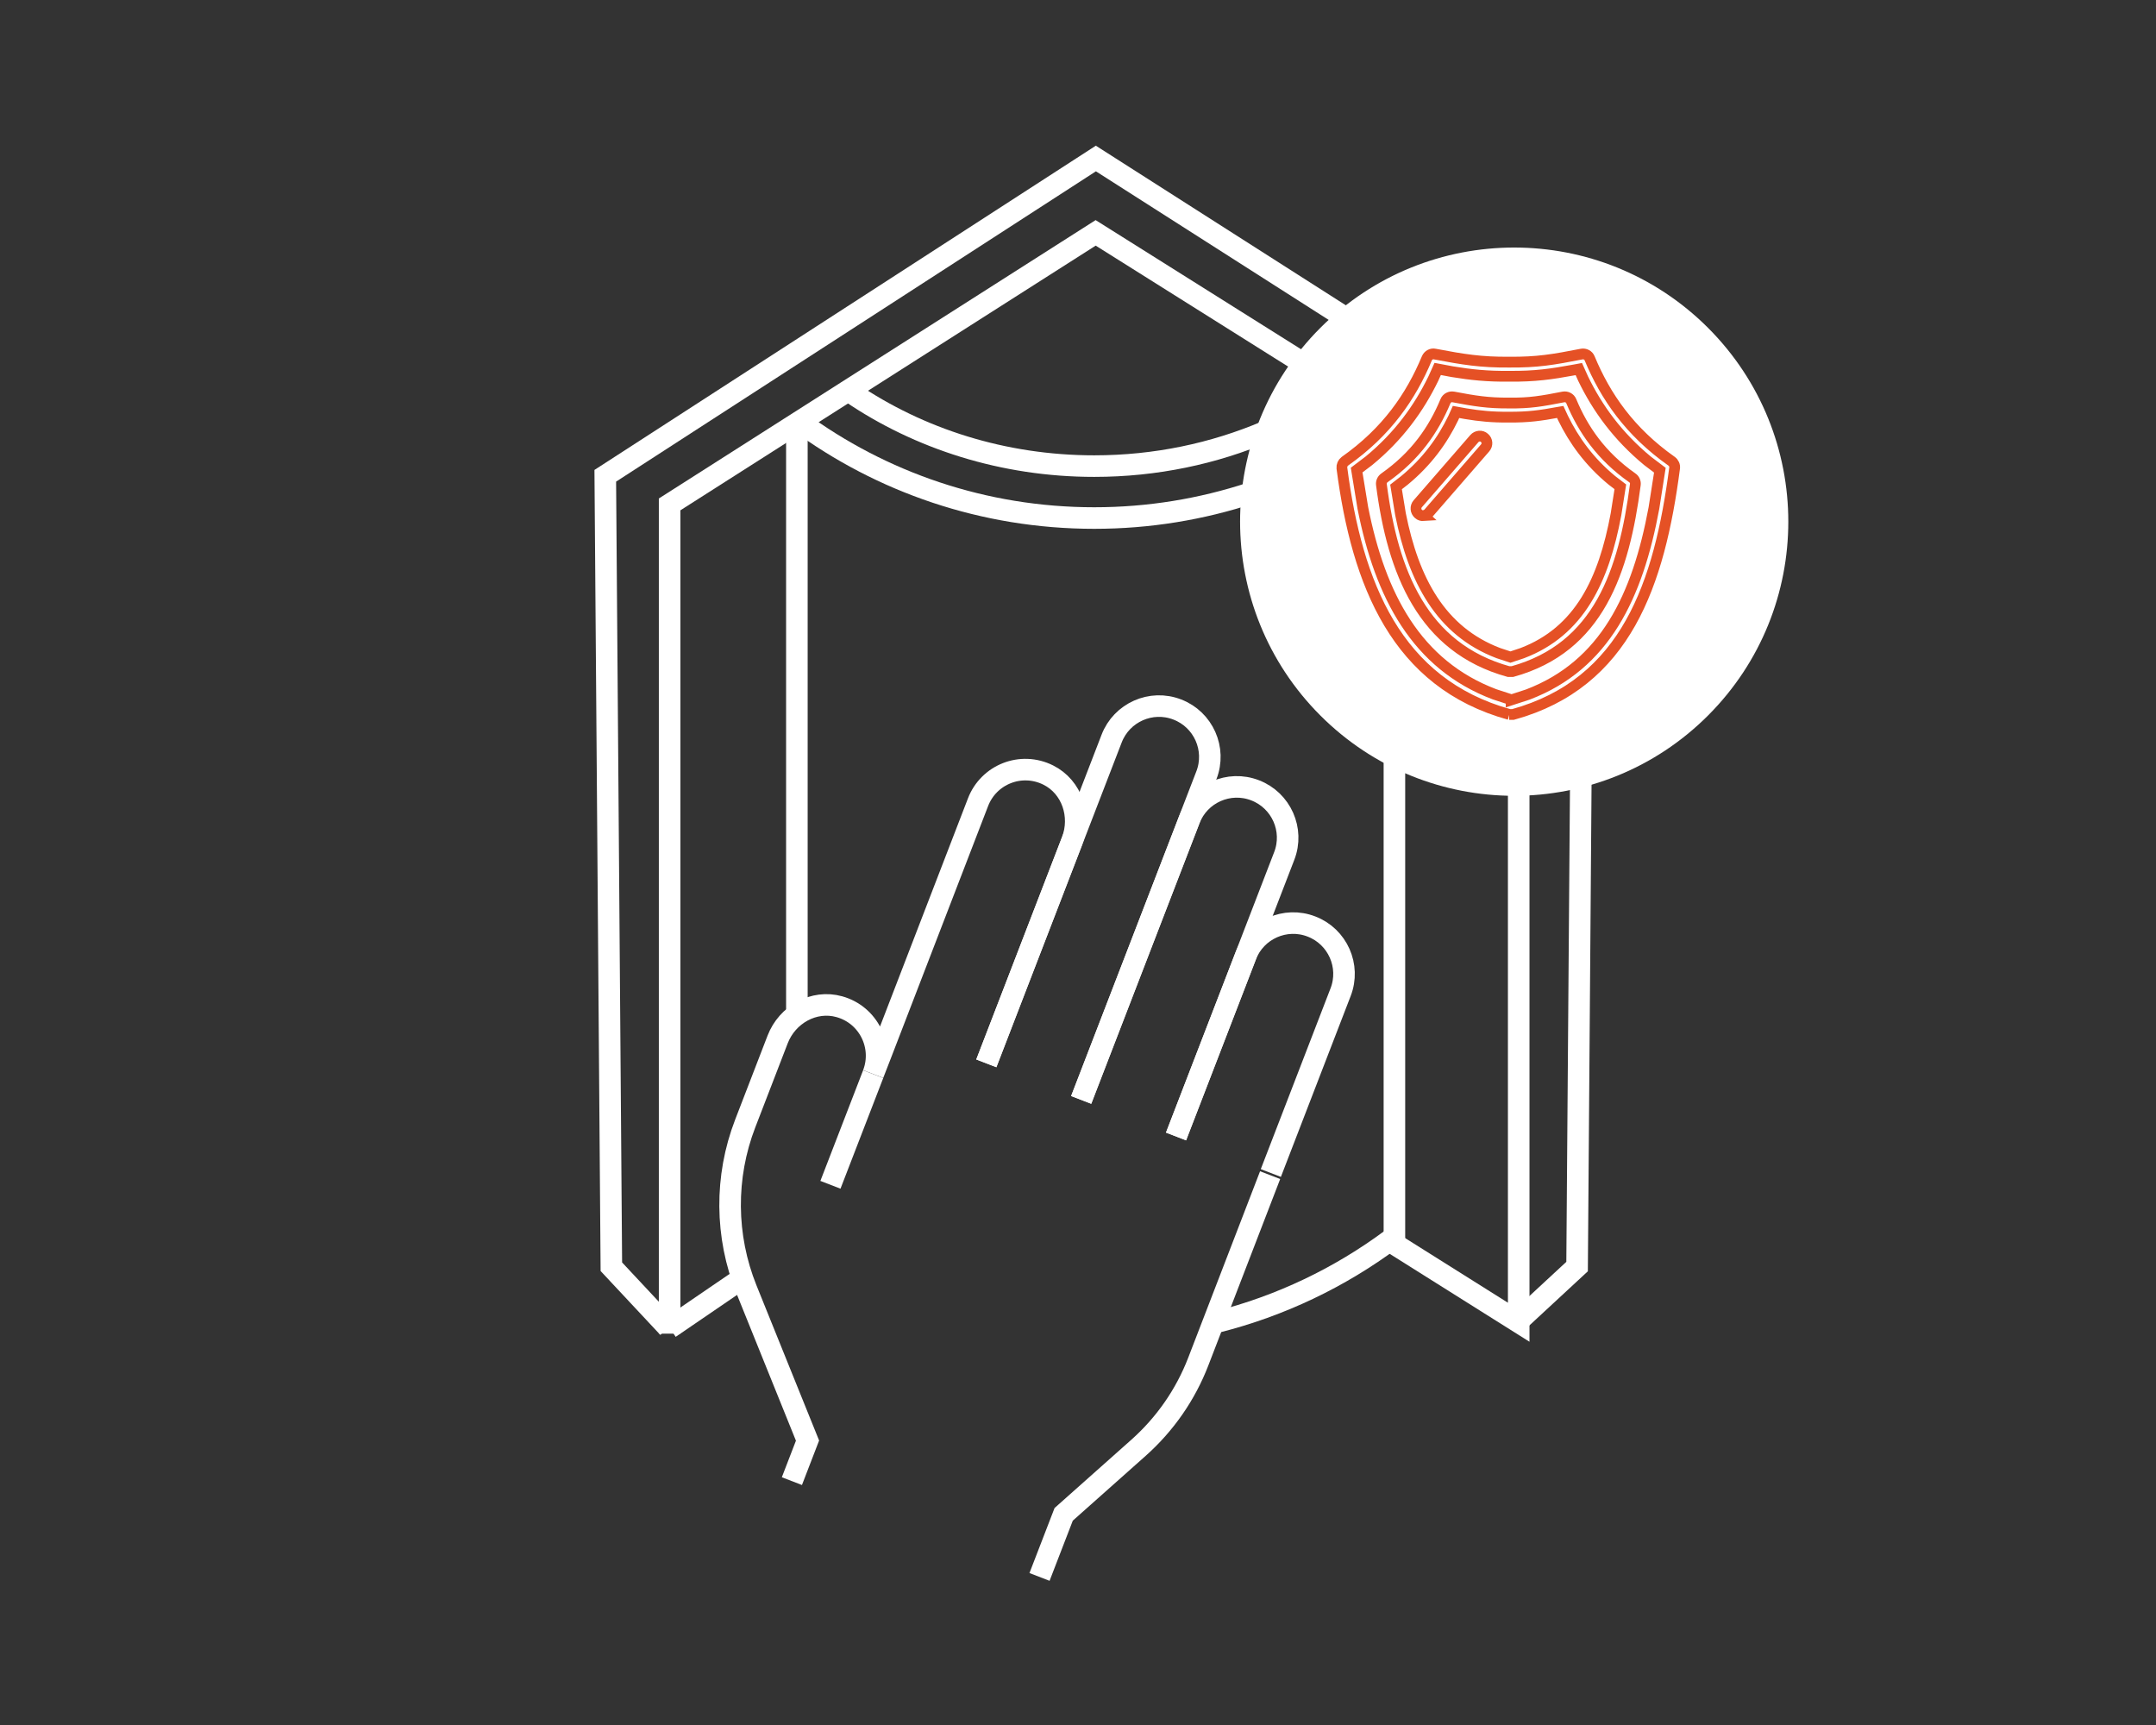 <svg width="200" height="160" viewBox="0 0 200 160" fill="none" xmlns="http://www.w3.org/2000/svg">
<rect x="0" y="0" width="200" height="160" fill="#333333" stroke="none"/>
<g clip-path="url(#clip0_601_23291)">
<path d="M124.729 29.428L101.658 14.702L56.148 44.13L56.712 117.493L61.988 123.137" stroke="white" stroke-width="2" stroke-miterlimit="10"/>
<path d="M141.02 122.366L146.296 117.48C146.296 117.159 146.48 93.145 146.641 72.58" stroke="white" stroke-width="2" stroke-miterlimit="10"/>
<path d="M140.882 72.718V122.642L128.961 115.147" stroke="white" stroke-width="2" stroke-miterlimit="10"/>
<path d="M62.117 123.699V46.785L101.638 21.599L120.697 33.577" stroke="white" stroke-width="2" stroke-miterlimit="10"/>
<path d="M116.039 45.728C111.464 47.234 106.579 48.05 101.509 48.05C91.244 48.05 81.749 44.716 74.07 39.06" stroke="white" stroke-width="2" stroke-miterlimit="10"/>
<path d="M117.477 40.003C112.614 42.072 107.212 43.233 101.51 43.233C93.061 43.233 85.244 40.693 78.922 36.394" stroke="white" stroke-width="2" stroke-miterlimit="10"/>
<path d="M129.075 114.94C124.293 118.492 118.799 121.136 112.855 122.631" stroke="white" stroke-width="2" stroke-miterlimit="10"/>
<path d="M68.865 118.562L62.117 123.171" stroke="white" stroke-width="2" stroke-miterlimit="10"/>
<path d="M73.922 39.095V94.214" stroke="white" stroke-width="2" stroke-miterlimit="10"/>
<path d="M129.352 70.281V115.745" stroke="white" stroke-width="2" stroke-miterlimit="10"/>
<path d="M91.496 98.629L99.451 77.995C100.336 75.696 99.451 72.995 97.244 71.891C94.715 70.627 91.715 71.834 90.726 74.409L81.645 97.962L81.001 99.618C81.99 97.043 80.576 94.135 77.863 93.376C75.495 92.709 73.024 94.112 72.138 96.411L69.127 104.216C67.219 109.17 67.264 114.665 69.242 119.585L74.909 133.621L73.46 137.38" stroke="white" stroke-width="2" stroke-miterlimit="10"/>
<path d="M96.43 146.266L98.671 140.461L105.626 134.276C108.074 132.092 109.971 129.368 111.155 126.298L117.822 108.998" stroke="white" stroke-width="2" stroke-miterlimit="10"/>
<path d="M100.29 102.02L111.912 71.903C112.854 69.477 111.636 66.741 109.21 65.81C106.785 64.868 104.049 66.086 103.118 68.512L91.496 98.629" stroke="white" stroke-width="2" stroke-miterlimit="10"/>
<path d="M109.095 105.412L119.13 79.398C120.073 76.972 118.854 74.237 116.429 73.305C114.003 72.363 111.267 73.581 110.336 76.007L100.301 102.02" stroke="white" stroke-width="2" stroke-miterlimit="10"/>
<path d="M117.888 108.802L124.359 92.031C125.302 89.605 124.084 86.869 121.658 85.938C119.233 84.996 116.497 86.214 115.566 88.64L109.094 105.411" stroke="white" stroke-width="2" stroke-miterlimit="10"/>
<path d="M81.001 99.629L77.035 109.894" stroke="white" stroke-width="2" stroke-miterlimit="10"/>
<path d="M157.736 65.659C167.276 56.12 167.276 40.653 157.736 31.114C148.197 21.575 132.73 21.575 123.191 31.114C113.651 40.653 113.651 56.12 123.191 65.659C132.73 75.199 148.197 75.199 157.736 65.659Z" fill="white" stroke="white" stroke-width="2" stroke-miterlimit="10"/>
<path d="M140.01 66.269C129.549 63.373 125.882 54.176 124.48 43.417C124.457 43.176 124.56 42.934 124.756 42.785C128.641 40.049 130.883 36.784 132.365 33.232C132.492 32.945 132.791 32.772 133.101 32.841C135.757 33.347 137.389 33.611 139.998 33.589C142.608 33.611 144.068 33.359 146.723 32.841C147.033 32.784 147.344 32.945 147.459 33.232C148.93 36.773 151.183 40.049 155.069 42.785C155.264 42.923 155.379 43.176 155.344 43.417C153.942 54.142 150.838 63.373 140.355 66.269H139.998H140.01ZM140.182 64.925L141.734 64.419C148.896 61.683 151.907 55.303 153.425 47.13L153.977 43.612L152.838 42.75C150.068 40.463 148.194 37.876 146.861 35.129L146.459 34.232L146.022 34.313C143.895 34.704 142.389 34.922 139.998 34.899C137.952 34.922 136.458 34.761 134.71 34.474L133.366 34.221L132.963 35.117C131.63 37.865 129.756 40.463 126.986 42.739L125.848 43.601L126.422 47.107C128.032 55.257 131.4 61.66 138.63 64.396L140.182 64.902V64.925ZM139.941 62.292C131.963 60.085 129.193 53.062 128.147 44.957C128.112 44.716 128.216 44.474 128.423 44.325C131.319 42.29 132.986 39.853 134.09 37.209C134.205 36.922 134.515 36.761 134.825 36.819C136.814 37.198 138.033 37.394 139.987 37.382C141.93 37.405 143.022 37.209 145.022 36.819C145.332 36.761 145.642 36.922 145.757 37.209C146.861 39.853 148.528 42.29 151.425 44.325C151.631 44.463 151.735 44.716 151.7 44.957C150.643 53.027 148.298 60.074 140.297 62.292H139.941ZM140.113 60.947L141.217 60.579C146.528 58.556 148.769 53.82 149.907 47.705L150.31 45.153L149.528 44.555C147.424 42.819 146.01 40.853 144.987 38.761L144.734 38.21L144.527 38.244C142.918 38.543 141.78 38.704 139.964 38.692C138.412 38.704 137.274 38.589 135.963 38.371L135.067 38.21L134.814 38.773C133.802 40.865 132.377 42.831 130.273 44.566L129.503 45.164L129.917 47.693C131.135 53.797 133.641 58.545 138.998 60.579L140.113 60.947ZM132.067 47.831C131.894 47.843 131.722 47.797 131.584 47.67C131.308 47.429 131.273 47.004 131.515 46.728L136.768 40.681C137.01 40.405 137.435 40.371 137.699 40.612C137.987 40.853 138.01 41.267 137.768 41.543L132.515 47.59C132.388 47.728 132.228 47.808 132.055 47.82L132.067 47.831Z" fill="white" stroke="#E55125"/>
</g>
<defs>
<clipPath id="clip0_601_23291">
<rect width="111.033" height="133.333" fill="white" transform="translate(55 13.334)"/>
</clipPath>
</defs>
</svg>
